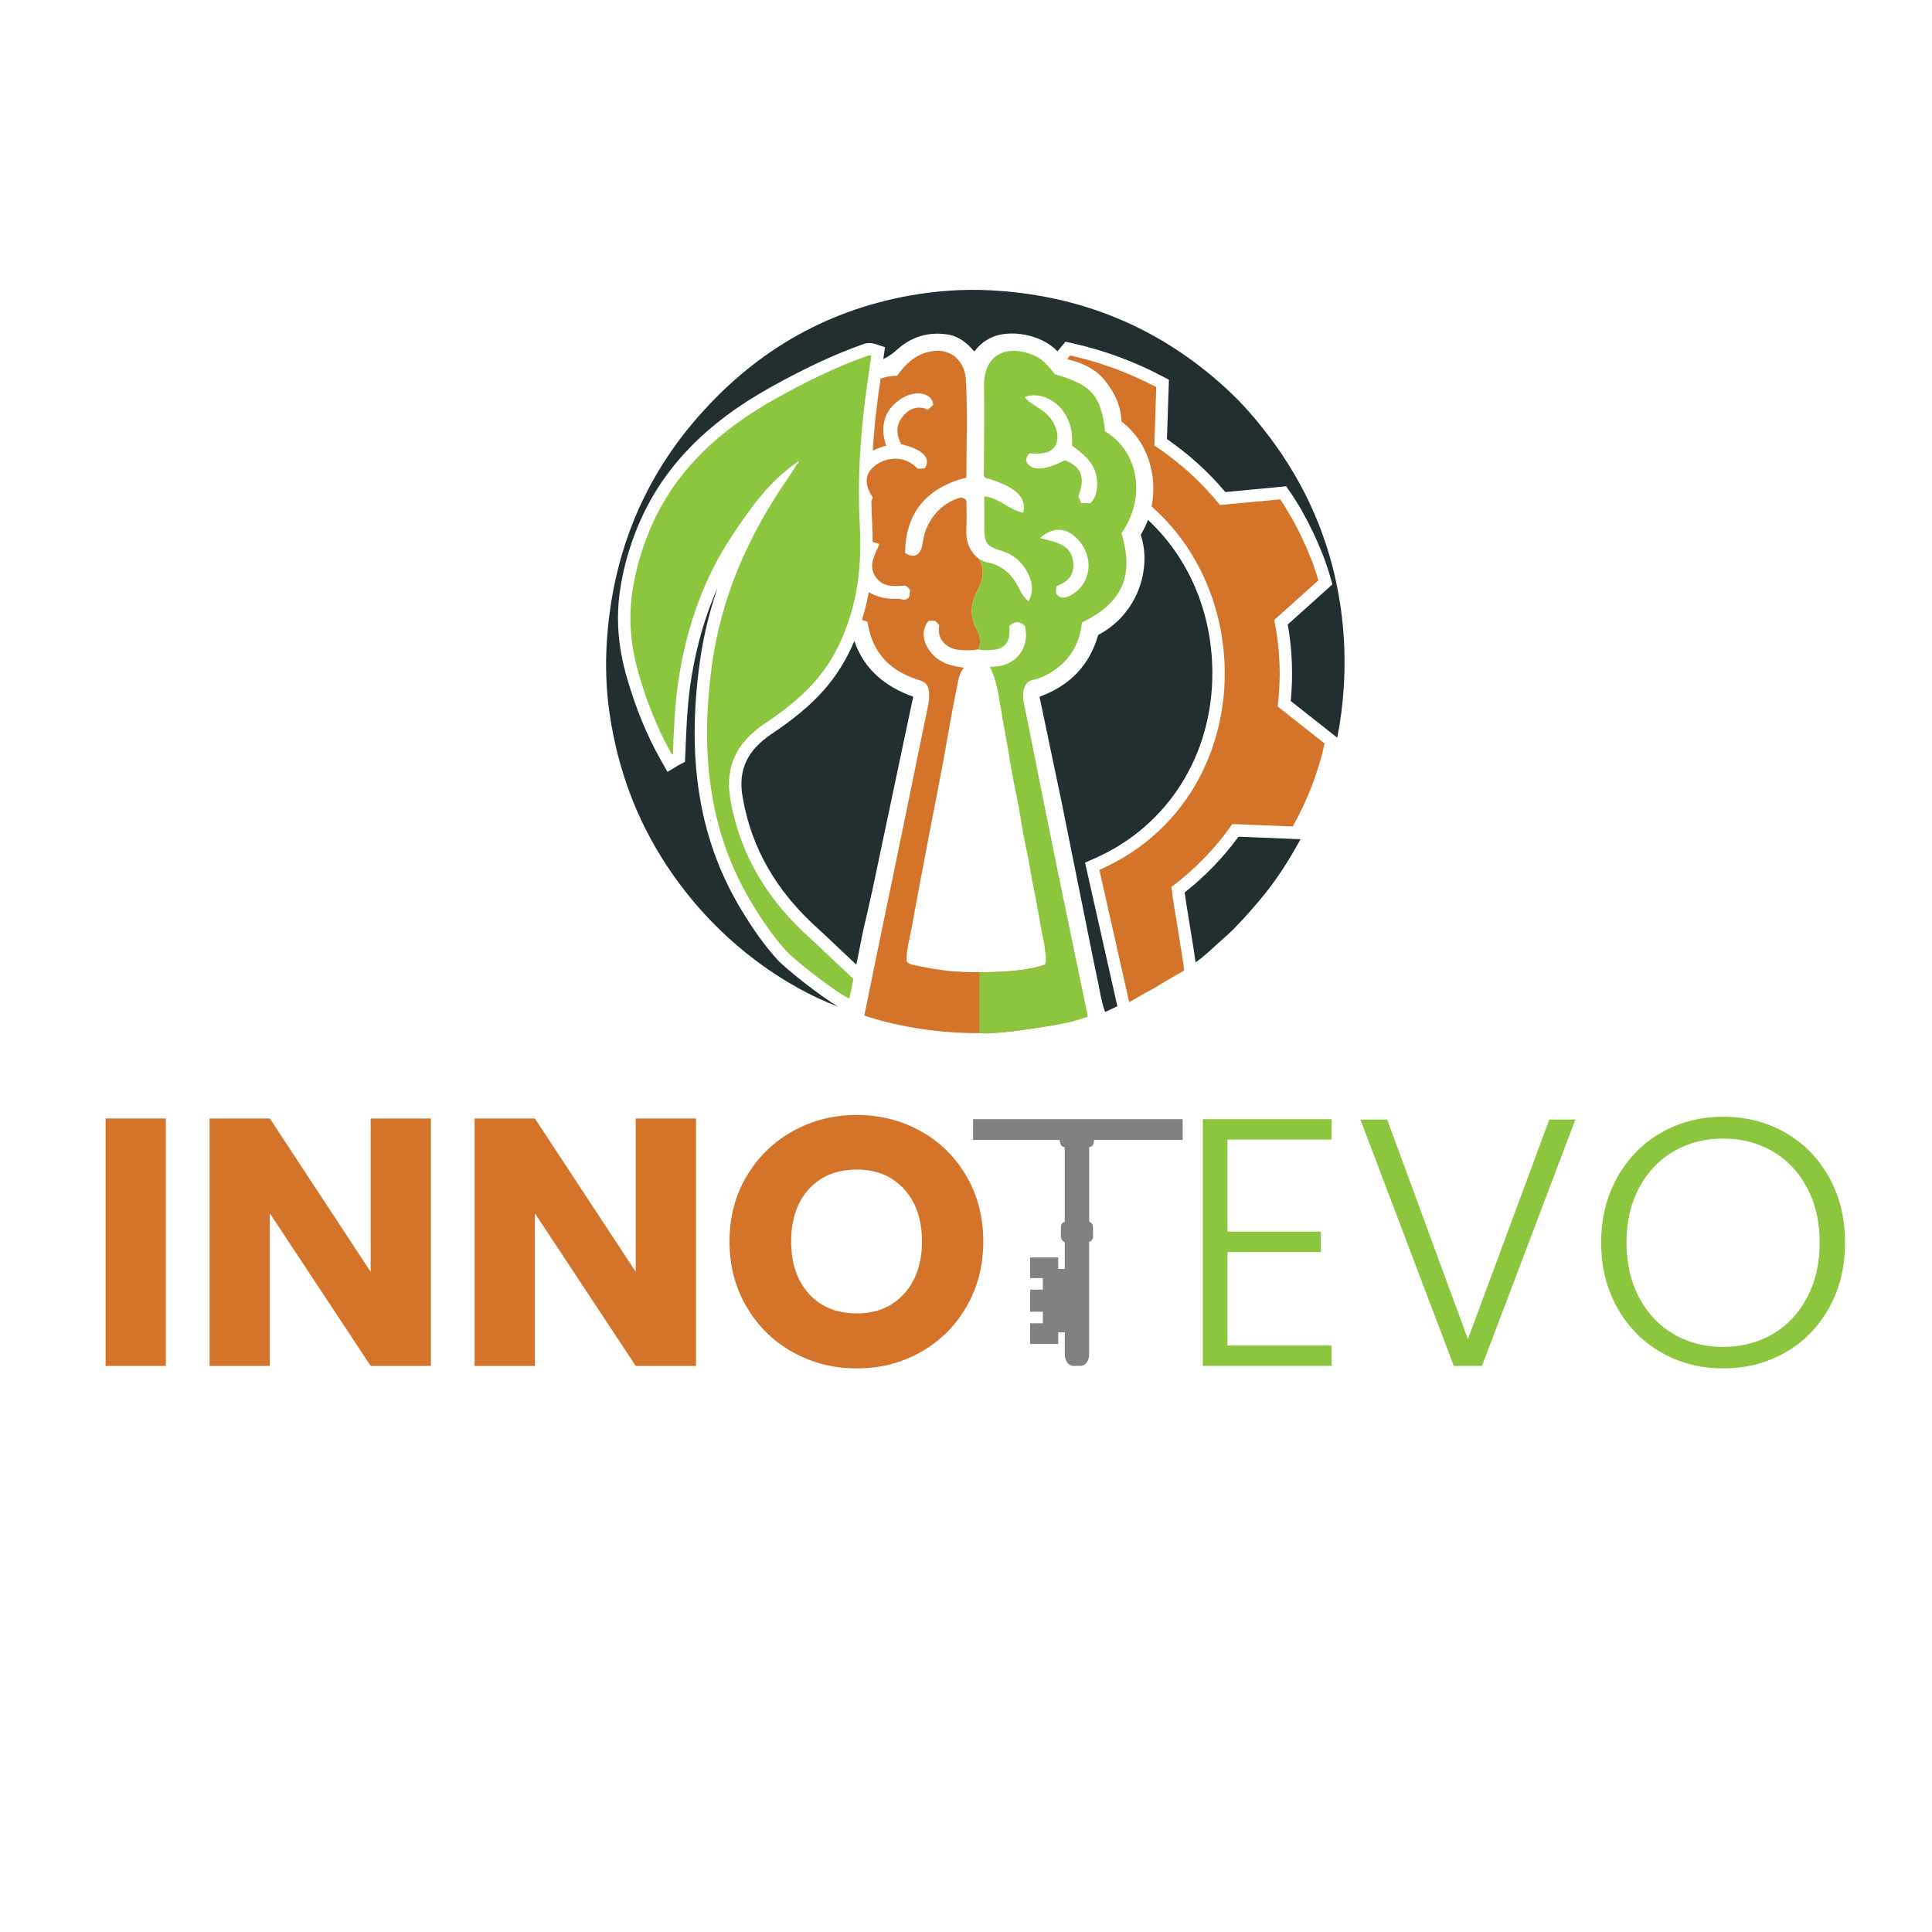 <?xml version="1.0" encoding="UTF-8" standalone="no"?>
<!-- Created with Inkscape (http://www.inkscape.org/) -->

<svg
   version="1.1"
   id="svg2"
   xml:space="preserve"
   width="1440"
   height="1440"
   viewBox="0 0 1440 1440"
   sodipodi:docname="Komplett.svg"
   inkscape:version="1.1.2 (0a00cf5339, 2022-02-04)"
   xmlns:inkscape="http://www.inkscape.org/namespaces/inkscape"
   xmlns:sodipodi="http://sodipodi.sourceforge.net/DTD/sodipodi-0.dtd"
   xmlns="http://www.w3.org/2000/svg"
   xmlns:svg="http://www.w3.org/2000/svg"><defs
     id="defs6"><clipPath
       clipPathUnits="userSpaceOnUse"
       id="clipPath26"><path
         d="M 0,1080 H 1080 V 0 H 0 Z"
         id="path24" /></clipPath></defs><sodipodi:namedview
     id="namedview4"
     pagecolor="#ffffff"
     bordercolor="#666666"
     borderopacity="1.0"
     inkscape:pageshadow="2"
     inkscape:pageopacity="0.0"
     inkscape:pagecheckerboard="0"
     showgrid="false"
     inkscape:zoom="0.60625"
     inkscape:cx="720"
     inkscape:cy="719.17526"
     inkscape:window-width="3440"
     inkscape:window-height="1295"
     inkscape:window-x="0"
     inkscape:window-y="32"
     inkscape:window-maximized="1"
     inkscape:current-layer="g8" /><g
     id="g8"
     inkscape:groupmode="layer"
     inkscape:label="raw1"
     transform="matrix(1.333,0,0,-1.333,0,1440)"><path
       d="M 92.732,316.515 H 59.028 v 138.364 h 33.704 z"
       style="fill:#d4742a;fill-opacity:1;fill-rule:nonzero;stroke:none"
       id="path10" /><g
       id="g12"
       transform="translate(240.949,316.515)"><path
         d="M 0,0 H -33.704 L -90.073,85.344 V 0 h -33.704 v 138.364 h 33.704 l 56.369,-85.738 v 85.738 H 0 Z"
         style="fill:#d4742a;fill-opacity:1;fill-rule:nonzero;stroke:none"
         id="path14" /></g><g
       id="g16"
       transform="translate(389.166,316.515)"><path
         d="M 0,0 H -33.704 L -90.073,85.344 V 0 h -33.704 v 138.364 h 33.704 l 56.369,-85.738 v 85.738 H 0 Z"
         style="fill:#d4742a;fill-opacity:1;fill-rule:nonzero;stroke:none"
         id="path18" /></g><g
       id="g20"><g
         id="g22"
         clip-path="url(#clipPath26)"><g
           id="g28"
           transform="translate(505.553,356.921)"><path
             d="M 0,0 C 6.634,7.357 9.954,17.079 9.954,29.169 9.954,41.39 6.634,51.146 0,58.44 c -6.638,7.291 -15.473,10.937 -26.51,10.937 -11.171,0 -20.073,-3.614 -26.707,-10.839 -6.637,-7.228 -9.953,-17.018 -9.953,-29.369 0,-12.22 3.316,-21.976 9.953,-29.268 6.634,-7.294 15.536,-10.94 26.707,-10.94 11.037,0 19.872,3.678 26.51,11.039 m -62.283,-32.719 c -10.841,6.043 -19.448,14.487 -25.82,25.326 -6.375,10.841 -9.56,23.028 -9.56,36.562 0,13.532 3.185,25.688 9.56,36.463 6.372,10.774 14.979,19.185 25.82,25.23 10.84,6.042 22.765,9.066 35.773,9.066 13.007,0 24.933,-3.024 35.772,-9.066 10.841,-6.045 19.382,-14.456 25.624,-25.23 6.238,-10.775 9.361,-22.931 9.361,-36.463 0,-13.534 -3.152,-25.721 -9.46,-36.562 -6.307,-10.839 -14.85,-19.283 -25.622,-25.326 -10.776,-6.045 -22.668,-9.066 -35.675,-9.066 -13.008,0 -24.933,3.021 -35.773,9.066"
             style="fill:#d4742a;fill-opacity:1;fill-rule:nonzero;stroke:none"
             id="path30" /></g><g
           id="g32"
           transform="translate(686.349,443.051)"><path
             d="M 0,0 V -51.442 H 52.231 V -62.874 H 0 v -52.231 h 58.143 v -11.431 h -71.94 V 11.432 h 71.94 V 0 Z"
             style="fill:#8cc63f;fill-opacity:1;fill-rule:nonzero;stroke:none"
             id="path34" /></g><path
           d="M 544.091,442.892 H 661.27 v 11.591 H 544.091 Z"
           style="fill:#818181;fill-opacity:1;fill-rule:nonzero;stroke:none"
           id="path36" /><g
           id="g38"
           transform="translate(880.883,454.286)"><path
             d="M 0,0 -52.231,-137.77 H -67.998 L -120.228,0 h 14.978 L -60.113,-122.792 -14.583,0 Z"
             style="fill:#8cc63f;fill-opacity:1;fill-rule:nonzero;stroke:none"
             id="path40" /></g><g
           id="g42"
           transform="translate(991.062,334.255)"><path
             d="m 0,0 c 8.145,4.729 14.586,11.528 19.317,20.399 4.73,8.869 7.094,19.149 7.094,30.845 0,11.695 -2.364,21.943 -7.094,30.749 -4.731,8.801 -11.172,15.57 -19.317,20.3 -8.148,4.731 -17.344,7.094 -27.592,7.094 -10.251,0 -19.449,-2.363 -27.595,-7.094 -8.147,-4.73 -14.586,-11.499 -19.316,-20.3 -4.729,-8.806 -7.095,-19.054 -7.095,-30.749 0,-11.696 2.366,-21.976 7.095,-30.845 4.73,-8.871 11.169,-15.67 19.316,-20.399 8.146,-4.731 17.344,-7.096 27.595,-7.096 10.248,0 19.444,2.365 27.592,7.096 m -62.283,-10.151 c -10.381,5.977 -18.56,14.32 -24.537,25.031 -5.982,10.709 -8.968,22.83 -8.968,36.364 0,13.533 2.986,25.654 8.968,36.365 5.977,10.708 14.156,19.051 24.537,25.031 10.378,5.978 21.942,8.968 34.691,8.968 12.876,0 24.503,-2.99 34.886,-8.968 C 17.672,106.66 25.82,98.317 31.732,87.609 37.647,76.898 40.603,64.777 40.603,51.244 40.603,37.71 37.647,25.589 31.732,14.88 25.82,4.169 17.672,-4.174 7.294,-10.151 c -10.383,-5.98 -22.01,-8.968 -34.886,-8.968 -12.749,0 -24.313,2.988 -34.691,8.968"
             style="fill:#8cc63f;fill-opacity:1;fill-rule:nonzero;stroke:none"
             id="path44" /></g><g
           id="g46"
           transform="translate(592.619,446.183)"><path
             d="m 0,0 h 19.111 c 0,-1.188 0,-2.391 -0.013,-3.579 0,-0.423 0,-0.879 -0.103,-1.285 -0.371,-1.578 -1.28,-2.343 -2.598,-2.49 V -49.05 c 1.754,-0.765 2.15,-1.465 2.15,-3.889 v -3.839 c -0.012,-2.066 -0.55,-2.961 -2.214,-3.579 v -1.22 c 0,-20.515 0,-41.03 0.013,-61.545 0,-1.627 -0.307,-3.091 -1.152,-4.328 -0.96,-1.448 -2.215,-2.18 -3.712,-2.18 -1.28,-0.016 -2.573,-0.032 -3.853,0 -2.791,0.049 -4.851,2.701 -4.864,6.264 -0.013,3.872 0,7.727 0,11.583 v 0.879 h -3.687 v -6.475 H -16.64 v 11.551 h 7.117 v 6.474 h -7.13 v 12.332 h 7.13 v 6.459 h -7.13 v 11.567 h 15.706 v -6.426 h 3.673 v 14.821 c -0.64,0.569 -1.254,0.943 -1.664,1.562 -0.307,0.455 -0.448,1.187 -0.473,1.822 -0.064,1.562 -0.013,3.123 -0.013,4.685 0,1.985 0.602,2.961 2.138,3.449 V -7.402 C 2.317,-7.272 1.946,-7.207 1.6,-7.012 0.525,-6.426 0,-5.336 0,-3.872 -0.013,-2.587 0,-1.285 0,0"
             style="fill:#818181;fill-opacity:1;fill-rule:nonzero;stroke:none"
             id="path48" /></g><g
           id="g50"
           transform="translate(480.505,549.048)"><path
             d="M 0,0 C -0.727,-3.511 -1.454,-7.03 -2.181,-10.556 L -0.062,0.008 C -0.039,0.008 -0.023,0 0,0"
             style="fill:#232e30;fill-opacity:1;fill-rule:nonzero;stroke:none"
             id="path52" /></g><g
           id="g54"
           transform="translate(590.185,516.614)"><path
             d="m 0,0 c -1.969,8.084 -3.883,16.189 -5.824,24.287 -13.153,-4.825 -36.684,-4.201 -36.684,-4.201 -12.14,-0.278 -24.066,1.172 -35.873,3.813 -1.609,0.354 -3.314,0.583 -4.84,2.108 -0.332,6.24 1.609,12.424 2.739,18.664 3.591,19.885 7.439,39.714 11.204,59.565 2.961,15.593 6.192,31.137 8.84,46.786 1.796,10.601 3.834,21.139 5.921,31.685 0.555,2.822 1.491,5.422 3.335,7.654 -6.836,0.832 -13.284,2.42 -18.082,8.022 -5.186,6.06 -5.969,12.75 -1.768,18.103 h 3.779 c 0.811,-0.874 1.574,-1.699 2.253,-2.434 -1.685,-8.465 4.971,-13.041 10.275,-13.686 3.779,-0.458 7.669,-0.506 11.489,0.153 v 0.007 c 0.173,0.402 0.326,0.797 0.45,1.192 v 0.007 c 0.396,1.22 0.583,2.406 0.569,3.585 -0.007,1.178 -0.208,2.343 -0.582,3.515 -0.028,0.076 -0.049,0.159 -0.077,0.235 -0.124,0.382 -0.27,0.763 -0.437,1.144 -0.117,0.278 -0.249,0.562 -0.388,0.846 -0.131,0.278 -0.284,0.562 -0.437,0.846 -3.945,7.239 -3.251,14.734 0.541,21.805 3.127,5.838 4.368,11.489 0.68,17.466 -5.082,4.222 -7.28,9.581 -6.947,16.217 0.27,5.518 0.055,11.058 0.055,16.369 -1.671,2.156 -3.439,1.789 -5.373,1.061 -8.154,-3.085 -13.645,-8.875 -17.029,-16.758 -1.365,-3.189 -1.816,-6.656 -2.503,-10.053 -1.012,-4.999 -5.206,-6.684 -9.401,-3.46 0.291,22.845 12.404,36.462 34.271,42.085 0,18.769 0.763,36.983 -0.319,55.079 -0.554,9.269 -7.862,18.484 -21.243,15.08 -7.793,-1.983 -12.792,-7.163 -17.181,-13.236 -3.176,0.083 -6.296,-0.506 -9.249,-1.65 -0.874,-6.025 -1.74,-12.189 -2.42,-18.242 -0.853,-7.613 -1.497,-14.948 -1.948,-22.034 2.232,1.165 4.763,2.122 7.557,2.836 -1.782,4.846 -2.225,9.783 -0.783,14.858 2.149,7.543 10.864,14.407 18.567,14.38 4.819,-0.014 8.237,-2.538 8.459,-6.393 -0.839,-0.797 -1.754,-1.671 -2.884,-2.746 -6.636,2.989 -11.759,-0.048 -15.191,-5.255 -2.857,-4.333 -2.378,-9.506 0.256,-14.047 12.03,-2.863 16.772,-7.717 13.139,-13.513 -0.624,-0.042 -1.373,-0.111 -2.122,-0.139 -0.638,-0.027 -1.282,-0.007 -1.879,-0.007 -7.696,8.244 -18.449,6.22 -24.287,1.346 -0.492,-0.409 -0.943,-0.832 -1.352,-1.269 -3.737,-4.008 -3.8,-9.048 -0.257,-14.907 0.264,-0.437 0.548,-0.88 0.853,-1.324 -0.27,-0.61 -0.555,-1.234 -0.825,-1.844 0.056,-4.043 0.187,-8.015 0.395,-11.926 0.201,-3.862 0.312,-7.571 0.319,-11.169 1.123,-0.111 2.364,-0.486 3.73,-1.117 -2.204,-5.692 -6.316,-11.266 -2.433,-17.714 3.945,-6.538 10.386,-5.942 16.716,-5.45 1.158,-0.589 2.26,-1.241 2.863,-2.607 -0.131,-1.442 -0.235,-2.593 -0.325,-3.563 -1.976,-3.023 -4.653,-1.013 -6.948,-1.165 -4.645,-0.312 -9.034,0.471 -13.443,2.426 -0.874,0.389 -1.65,0.832 -2.351,1.325 -0.679,-3.848 -1.518,-7.585 -2.517,-11.246 -0.402,-1.47 -0.818,-2.912 -1.261,-4.334 0.963,-0.388 1.955,-0.748 2.967,-1.074 0.666,-2.815 1.047,-5.096 1.733,-7.28 4.327,-13.735 14.304,-21.459 27.581,-25.425 3.571,-1.067 5.027,-3.314 5.214,-6.683 0.125,-2.434 0,-4.847 -0.506,-7.287 -4.833,-23.282 -9.547,-46.585 -14.338,-69.867 -4.472,-21.757 -9.007,-43.507 -13.499,-65.264 -2.635,-12.75 -5.242,-25.507 -7.842,-38.182 0.243,-0.201 0.333,-0.318 0.444,-0.353 2.933,-0.901 5.845,-1.9 8.805,-2.676 18.179,-4.777 36.573,-7.1 55.141,-7.003 4.458,0.014 8.93,0.173 13.409,0.478 10.428,1.054 23.254,3.155 29.716,4.264 0.43,0.132 0.86,0.271 1.29,0.416 C 0.139,-6.157 0.721,-2.94 0,0"
             style="fill:#d4742a;fill-opacity:1;fill-rule:nonzero;stroke:none"
             id="path56" /></g><g
           id="g58"
           transform="translate(397.443,621.867)"><path
             d="M 0,0 C 0.126,-0.155 0.251,-0.309 0.377,-0.464 0.016,-0.921 -0.116,-0.525 -0.293,-0.3 -0.198,-0.198 -0.1,-0.098 0,0"
             style="fill:#6c9025;fill-opacity:1;fill-rule:nonzero;stroke:none"
             id="path60" /></g><g
           id="g62"
           transform="translate(413.207,753.46)"><path
             d="M 0,0 C 0.166,0.296 0.331,0.591 0.526,0.939 1.231,0.401 0.806,0.02 0.45,-0.367 0.302,-0.243 0.152,-0.12 0,0"
             style="fill:#232e30;fill-opacity:1;fill-rule:nonzero;stroke:none"
             id="path64" /></g><g
           id="g66"
           transform="translate(510.625,690.696)"><path
             d="m 0,0 c -1.817,-8.57 -3.529,-16.619 -5.235,-24.669 -5.865,-27.851 -11.71,-55.695 -17.617,-83.539 -1.616,-7.62 -3.453,-15.191 -5.193,-22.783 l -2.136,-10.65 -1.643,-8.174 c -2.316,2.177 -5.526,5.207 -8.667,8.181 -5.477,5.179 -10.656,10.074 -12.272,11.516 -23.732,21.154 -37.682,45.344 -42.633,73.958 -2.627,15.17 2.406,26.097 16.328,35.429 12.522,8.411 21.383,15.815 28.732,24.017 7.176,8.022 12.945,17.237 17.437,27.9 C -27.622,15.551 -15.954,5.741 0,0"
             style="fill:#232e30;fill-opacity:1;fill-rule:nonzero;stroke:none"
             id="path68" /></g><g
           id="g70"
           transform="translate(727.166,611.025)"><path
             d="m 0,0 c -6.455,-11.877 -13.7,-23.254 -22.443,-33.627 -6.746,-8.001 -13.659,-15.877 -21.563,-22.727 -4.825,-4.188 -9.388,-8.861 -14.629,-12.494 -0.707,5.117 -1.872,12.224 -3.092,19.649 -1.151,7.058 -2.344,14.311 -3.058,19.427 11.419,9.014 21.535,19.469 30.146,31.173 8.417,-0.34 26.763,-1.075 32.504,-1.311 l 0.208,-0.007 0.485,-0.021 z"
             style="fill:#232e30;fill-opacity:1;fill-rule:nonzero;stroke:none"
             id="path72" /></g><g
           id="g74"
           transform="translate(606.686,597.949)"><path
             d="m 0,0 18.089,-80.323 c -2.281,-1.04 -4.576,-2.1 -6.885,-3.196 -2.045,5.623 -2.773,11.211 -3.938,16.654 -1.83,8.584 -3.571,17.188 -5.29,25.799 l -0.153,0.776 -15.17,75.345 c -4,19.039 -7.994,38.071 -12.105,57.692 16.882,6.129 27.99,17.555 32.822,34.57 22.138,11.523 30.077,37.183 23.788,55.965 1.609,2.628 2.954,5.429 4.015,8.355 22.568,-20.994 35.79,-51.196 36.018,-84.975 C 71.51,60.244 46.238,20.252 5.242,2.295 Z"
             style="fill:#232e30;fill-opacity:1;fill-rule:nonzero;stroke:none"
             id="path76" /></g><g
           id="g78"
           transform="translate(751.391,696.471)"><path
             d="m 0,0 c -0.589,-9.721 -1.81,-19.289 -3.675,-28.669 -3.875,3.057 -22.873,18.033 -26,20.502 1.387,14.469 0.825,28.821 -1.677,42.785 3.293,2.954 24.98,22.416 24.98,22.416 L -7.557,61.2 c -4.382,15.372 -13.146,33.946 -22.339,47.327 l -2.302,3.363 -4.757,-0.451 c -9.734,-0.915 -19.42,-1.83 -29.279,-2.766 -9.298,11.059 -20.266,21.008 -32.663,29.64 0.16,4.957 1.103,33.141 1.103,33.141 l -3.835,2.025 c -15.69,8.278 -32.461,14.449 -49.871,18.338 l -4.112,0.922 -4.506,-5.373 c -9.45,9.956 -26.797,12.092 -36.449,7.946 -4.042,-1.741 -7.148,-4.438 -10.067,-8.029 -4.104,4.874 -8.77,8.597 -15.232,9.54 -10.608,1.539 -19.961,-1.387 -27.775,-8.41 -2.496,-2.239 -4.992,-4.028 -7.842,-5.429 0.042,0.312 0.09,0.631 0.132,0.943 l 0.797,5.755 -5.533,1.789 c -1.04,0.339 -2.114,0.513 -3.182,0.513 -2.156,0 -3.813,-0.701 -4.701,-1.082 -0.097,-0.042 -0.187,-0.083 -0.284,-0.118 -15.142,-5.415 -31.047,-12.854 -50.052,-23.4 -36.476,-20.245 -60.673,-45.371 -73.971,-76.807 -5.117,-12.085 -8.618,-24.475 -10.428,-36.83 -2.33,-15.884 -1.082,-31.824 3.813,-48.748 5.076,-17.548 11.364,-32.802 19.233,-46.62 l 3.502,-6.15 6.073,3.627 c 0.07,0.041 0.139,0.083 0.208,0.117 l 3.495,1.865 0.249,6.005 c 0.59,14.379 1.151,27.962 3.439,41.669 3.016,18.131 7.821,34.563 14.539,49.643 -4.888,-14.255 -8.271,-28.711 -10.212,-43.5 -3.37,-25.66 -3.481,-48.457 -0.347,-69.687 3.598,-24.35 11.343,-46.141 23.677,-66.622 7.142,-11.87 13.402,-20.53 20.294,-28.101 4.729,-5.193 23.962,-20.377 33.953,-26.305 -7.689,2.933 -15.06,6.365 -22.201,10.331 -9.54,5.304 -18.602,11.315 -27.185,18.061 -18.09,14.192 -33.426,30.895 -46.142,50.072 -17.194,25.945 -27.622,54.372 -32.177,85.1 -2.066,13.943 -2.482,28.018 -1.498,41.947 3.21,45.732 18.997,86.791 48.797,121.797 31.949,37.523 71.961,61.707 120.938,70.353 14.865,2.62 29.799,3.66 44.782,2.87 44.859,-2.378 85.28,-16.924 120.432,-45.212 8.66,-6.975 16.855,-14.525 24.204,-22.901 C -30.867,128.308 -14.941,99.992 -6.49,67.593 -0.7,45.392 1.38,22.831 0,0"
             style="fill:#232e30;fill-opacity:1;fill-rule:nonzero;stroke:none"
             id="path80" /></g><g
           id="g82"
           transform="translate(487.17,881.348)"><path
             d="m 0,0 c -0.222,-1.595 -0.444,-3.189 -0.673,-4.784 -0.596,-4.195 -1.213,-8.375 -1.795,-12.563 -0.603,-4.313 -1.172,-8.632 -1.657,-12.959 -1.061,-9.491 -1.872,-18.983 -2.337,-28.489 -0.381,-7.8 -0.527,-15.6 -0.395,-23.427 0.062,-3.73 0.187,-7.467 0.388,-11.205 0.278,-5.234 0.395,-10.476 0.271,-15.697 -0.104,-4.721 -0.403,-9.436 -0.943,-14.123 -0.701,-6.143 -1.824,-12.237 -3.474,-18.262 -0.27,-0.985 -0.548,-1.962 -0.839,-2.933 -0.936,-3.155 -1.983,-6.247 -3.161,-9.284 -4.077,-10.545 -9.679,-20.356 -17.431,-29.016 -8.036,-8.971 -17.486,-16.21 -27.428,-22.88 -15.122,-10.143 -22.596,-23.323 -19.302,-42.369 5.477,-31.637 21.271,-56.936 44.858,-77.951 3.051,-2.718 20.876,-19.746 23.927,-22.471 -0.229,-1.096 -0.451,-2.198 -0.679,-3.301 0,-0.013 -0.007,-0.027 -0.007,-0.034 -0.479,-2.475 -0.798,-4.396 -1.588,-7.696 -6.857,2.94 -30.354,21.243 -35.124,26.485 -7.502,8.23 -13.694,17.382 -19.49,27.005 -24.766,41.129 -28.44,85.745 -22.388,131.831 5.096,38.847 20.572,73.791 42.814,105.857 1.754,2.538 3.342,5.187 5.006,7.787 0.596,0.367 1.282,0.693 0.582,1.65 -0.381,-0.375 -0.707,-0.694 -1.026,-1.012 -15.26,-10.539 -25.723,-25.404 -35.762,-40.484 -15.746,-23.671 -24.988,-49.865 -29.661,-77.903 -2.468,-14.81 -2.988,-29.661 -3.612,-44.56 -0.167,-0.091 -0.326,-0.181 -0.486,-0.278 -8.112,14.248 -14.033,29.328 -18.595,45.115 -4.382,15.157 -5.886,30.313 -3.619,45.816 1.775,12.112 5.193,23.885 9.956,35.131 14.186,33.55 39.818,56.167 70.956,73.452 15.815,8.777 31.956,16.827 49.019,22.935 C -2.593,-0.229 -1.56,0.506 0,0"
             style="fill:#8cc63f;fill-opacity:1;fill-rule:nonzero;stroke:none"
             id="path84" /></g><g
           id="g86"
           transform="translate(740.686,664.523)"><path
             d="m 0,0 c -3.682,-16.321 -9.61,-31.727 -17.86,-46.377 -11.246,0.451 -22.423,0.901 -33.752,1.359 -9.443,-13.478 -20.827,-25.251 -34.077,-35.187 1.054,-9.575 5.824,-35.769 7.044,-45.968 0.028,-0.249 0.056,-0.485 0.084,-0.714 l -11.35,-6.545 -0.021,-0.014 c -1.47,-0.963 -2.947,-1.899 -4.458,-2.787 -2.267,-1.338 -4.569,-2.579 -6.899,-3.765 l -0.069,-0.034 h -0.007 l -7.953,-4.59 -0.152,0.679 -16.508,73.313 c 83.872,36.74 91.048,148.824 29.223,203.14 3.335,17.021 -1.934,36.192 -16.875,47.576 -0.208,8.951 -4.223,16.876 -9.762,23.511 -4.708,5.644 -11.704,9.048 -18.998,10.892 -0.568,0.139 -1.102,0.305 -1.601,0.499 0.554,0.666 1.123,1.339 1.685,2.011 16.91,-3.778 32.891,-9.651 48.145,-17.701 -0.361,-10.864 -0.728,-21.659 -1.089,-32.621 14.026,-9.325 26.361,-20.391 36.705,-33.308 11.371,1.082 22.471,2.129 33.641,3.183 8.756,-12.751 17.159,-30.479 21.382,-45.303 -8.362,-7.508 -16.515,-14.816 -24.676,-22.145 3.335,-16.14 3.862,-32.246 1.928,-48.394 C -17.472,13.77 -8.764,6.913 0,0"
             style="fill:#d4742a;fill-opacity:1;fill-rule:nonzero;stroke:none"
             id="path88" /></g><g
           id="g90"
           transform="translate(584.311,541.144)"><path
             d="M 0,0 C 0.024,-0.073 0.037,-0.147 0.049,-0.22 0.098,-0.061 0.134,0.098 0.159,0.269 0.098,0.183 0.049,0.086 0,0"
             style="fill:#8cc63f;fill-opacity:1;fill-rule:nonzero;stroke:none"
             id="path92" /></g><g
           id="g94"
           transform="translate(613.425,808.706)"><path
             d="m 0,0 c -0.171,-3.543 -0.916,-7.098 -3.69,-9.762 h -5.204 c -0.587,1.393 -1.124,2.676 -1.589,3.788 4.142,10.507 1.76,16.652 -7.623,20.207 -12.12,-6.438 -19.609,-5.766 -21.613,-0.244 0.171,1.332 0.599,2.651 1.772,4.007 1.808,0 3.763,-0.073 5.73,0 0.195,0 0.39,0 0.586,0.013 7.037,0.342 10.654,5.229 9.163,12.034 -1.271,5.803 -4.765,9.81 -9.566,12.975 -0.073,0.049 -0.147,0.097 -0.22,0.134 -1.307,0.868 -2.651,1.674 -3.946,2.59 -1.564,1.075 -3.055,2.297 -4.325,3.849 2.089,0.794 4.386,1.075 6.719,0.879 10.177,-0.867 21.124,-10.922 19.744,-28.1 C -8.589,18.546 -3.335,14.27 -1.1,8.064 -0.305,5.901 0.11,3.494 0.037,0.794 0.024,0.525 0.024,0.269 0,0 m -15.699,-61.735 c -1.967,-0.867 -3.922,-1.344 -5.853,0.012 -1.979,1.393 -1.588,3.299 -0.977,5.669 5.62,1.967 9.456,5.462 9.285,11.802 -0.342,11.851 -10.226,12.536 -18.668,15.016 8.051,6.939 15.956,5.925 22.566,-2.505 8.149,-10.372 5.07,-24.899 -6.353,-29.994 M 4.508,30.409 c -2.382,20.135 -7.501,25.975 -28.051,31.876 -0.061,0.073 -0.11,0.134 -0.171,0.207 -1.466,1.808 -2.92,3.666 -4.557,5.352 -1.906,1.979 -4.056,3.726 -6.744,4.887 -16.078,6.878 -28.479,0.207 -28.186,-17.068 0.269,-15.846 -0.049,-31.705 -0.073,-47.551 0,-1.234 -0.403,-2.602 0.635,-3.653 17.019,-4.911 23.47,-10.775 21.344,-19.548 -7.892,1.332 -13.451,8.394 -21.771,9.127 0,-6.121 -0.025,-12.034 0,-17.948 0.036,-8.051 1.502,-10.116 9.26,-12.4 8.357,-2.456 13.721,-8.076 16.506,-16.017 1.393,-3.959 1.222,-8.259 -1.038,-12.389 -2.224,1.979 -3.763,4.069 -4.851,6.39 -3.763,8.015 -9.248,13.818 -18.387,15.455 -1.588,0.281 -3.054,1.283 -4.582,1.943 3.69,-5.975 2.444,-11.619 -0.684,-17.459 -3.787,-7.074 -4.483,-14.576 -0.537,-21.808 0.159,-0.281 0.305,-0.574 0.44,-0.843 0.134,-0.293 0.268,-0.574 0.391,-0.855 0.158,-0.379 0.305,-0.758 0.427,-1.137 0.037,-0.073 0.049,-0.158 0.086,-0.232 0.366,-1.173 0.574,-2.346 0.574,-3.518 0.012,-1.186 -0.171,-2.371 -0.562,-3.592 -0.135,-0.391 -0.281,-0.795 -0.464,-1.198 h 0.012 c 2.81,-0.586 5.644,-0.44 8.454,-0.22 5.938,0.465 9.139,4.179 9.029,10.178 -0.024,1.148 0,2.284 0,3.298 3.177,2.712 5.987,2.627 8.662,-0.122 2.896,-11.936 -4.74,-22.138 -16.909,-22.712 -0.904,-0.037 -1.796,-0.147 -2.688,-0.22 3.311,-6.585 4.643,-13.794 5.743,-20.916 1.502,-9.762 3.543,-19.414 5.07,-29.139 1.197,-7.575 2.602,-15.101 4.227,-22.602 1.442,-6.756 2.321,-13.623 3.58,-20.428 1.295,-7.025 2.993,-14.001 4.068,-21.063 0.965,-6.328 2.48,-12.523 3.617,-18.815 1.172,-6.45 2.186,-12.926 3.518,-19.34 0,0 0,-0.024 0.012,-0.061 0.171,-0.831 0.342,-1.649 0.526,-2.48 0.537,-2.395 0.33,-4.899 0.965,-7.269 0.012,-1.32 -0.073,-2.627 -0.342,-3.8 l -0.012,-0.012 c -0.025,-0.171 -0.061,-0.33 -0.11,-0.489 0.012,-0.012 0.012,-0.012 0.012,-0.024 h -0.012 c -13.146,-4.826 -36.689,-4.203 -36.689,-4.203 v -34.123 c 2.871,-0.355 7.794,-0.086 13.414,0.488 10.434,1.051 23.25,3.152 29.713,4.264 2.578,0.44 4.154,0.721 4.154,0.721 v 0.012 c 4.496,0.697 8.748,2.358 13.097,3.568 0,0.647 0.061,1.026 -0.012,1.38 -5.73,27.661 -11.533,55.321 -17.19,82.993 -5.791,28.357 -11.435,56.726 -17.104,85.107 -0.758,3.775 -1.943,7.489 -1.625,11.423 0.317,3.898 1.625,6.891 5.999,7.697 2.773,0.501 5.314,1.747 7.782,3.091 11.46,6.268 17.691,15.993 19.084,28.907 22.59,10.849 29.285,26.035 22.064,49.945 3.189,4.459 5.437,9.285 6.781,14.196 0.623,2.297 1.051,4.619 1.295,6.928 0.012,0.232 0.037,0.464 0.061,0.696 1.185,13.94 -4.752,27.587 -17.251,35.125"
             style="fill:#8cc63f;fill-opacity:1;fill-rule:nonzero;stroke:none"
             id="path96" /></g><g
           id="g98"
           transform="translate(584.372,540.9)"><path
             d="M 0,0 H -0.012 V 0.024 C 0,0.012 0,0.012 0,0"
             style="fill:#8cc63f;fill-opacity:1;fill-rule:nonzero;stroke:none"
             id="path100" /></g></g></g></g></svg>
